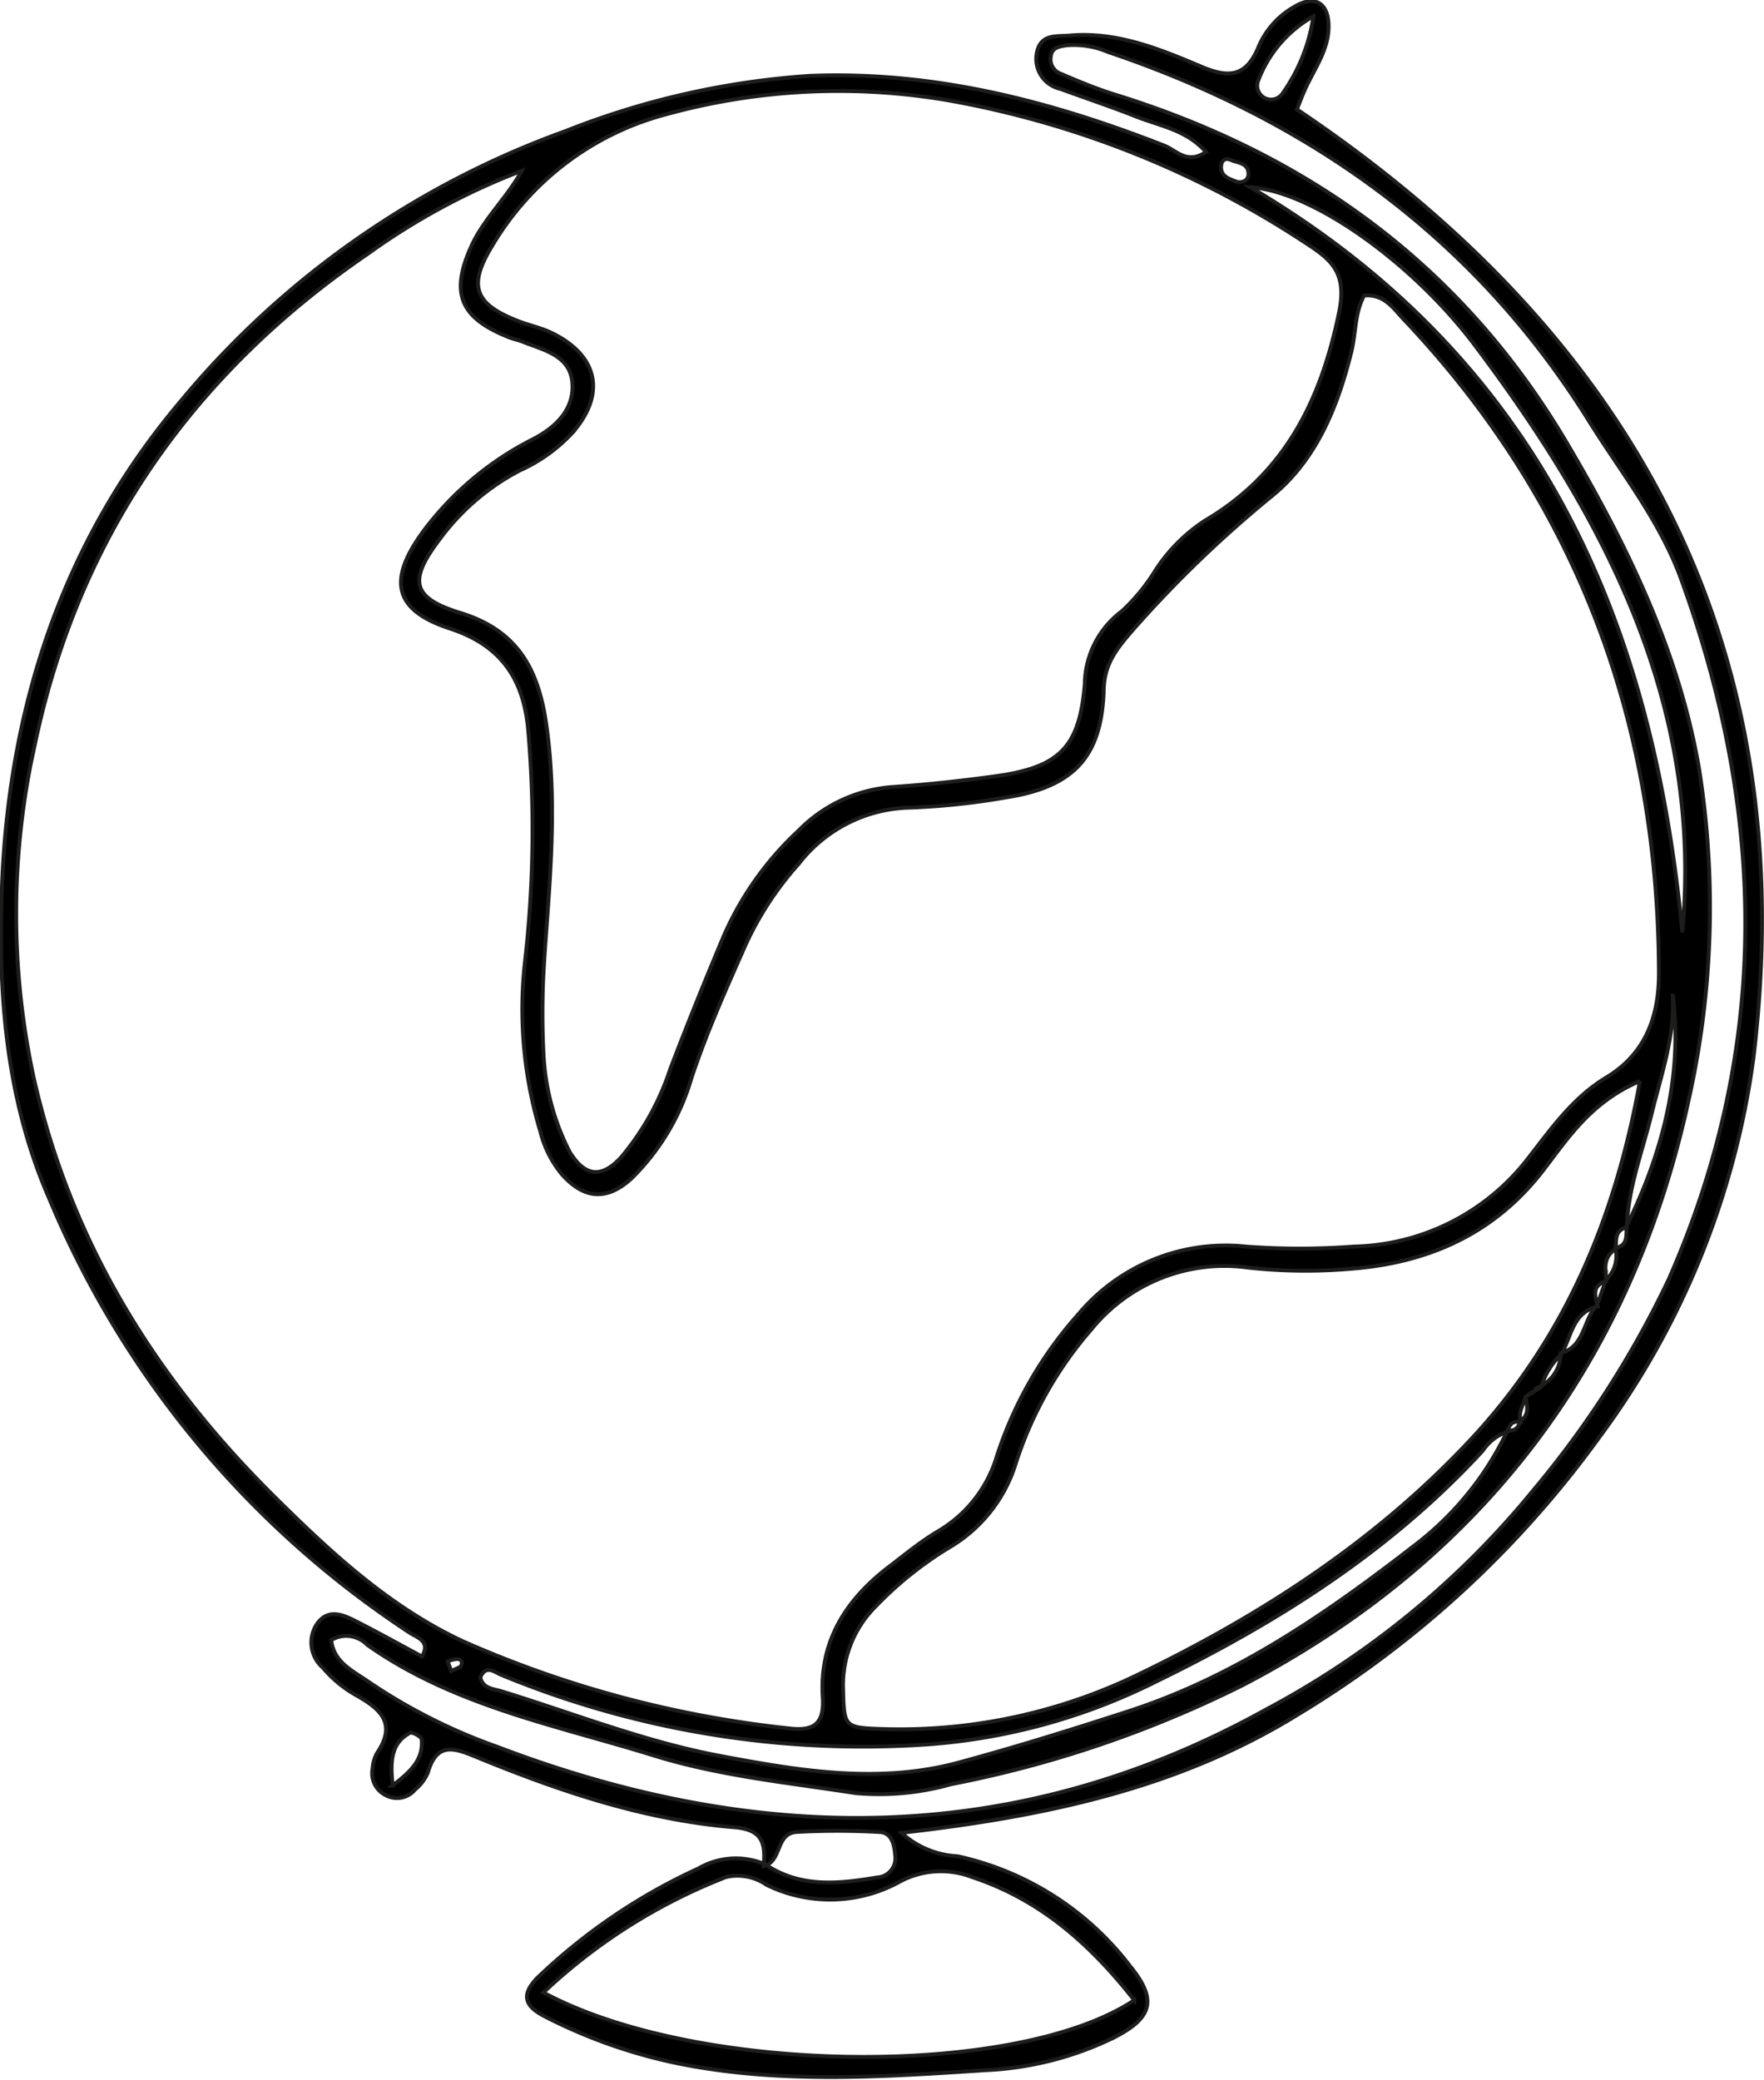 <?xml version="1.0" encoding="UTF-8"?> <svg xmlns="http://www.w3.org/2000/svg" id="Untitled_Artwork_Afbeelding" data-name="Untitled_Artwork Afbeelding" viewBox="0 0 114.66 135.19"><defs><style>.cls-1{stroke:#1d1d1b;stroke-miterlimit:10;stroke-width:0.25px;}</style></defs><title>Transporter icon</title><path class="cls-1" d="M150.82,418.78c.11-1.4,0-2.37-1.9-2.52-5.84-.48-11.35-2.34-16.73-4.55-1.43-.59-2.61-1.06-3.2,1a2.94,2.94,0,0,1-.83,1.1,1.53,1.53,0,0,1-1.9.37,1.59,1.59,0,0,1-.86-1.75,2.38,2.38,0,0,1,.29-1c1.31-1.93.21-2.88-1.39-3.77a7.86,7.86,0,0,1-2.13-1.77,2.17,2.17,0,0,1-.38-2.86c.72-1,1.67-.6,2.51-.17,1.44.73,2.84,1.51,4.31,2.3.58-1-.31-1.23-.79-1.54a62.58,62.58,0,0,1-23.47-28.3c-2.94-6.76-3.35-14-3-21.2.61-11.33,4.11-21.67,11.44-30.4A58.09,58.09,0,0,1,137.94,306a52.48,52.48,0,0,1,15.88-3.59c8.1-.32,15.64,1.64,23.05,4.54.78.31,1.46,1.24,2.7.41-1.26-1.44-3-1.69-4.56-2.31s-3.27-1.19-4.9-1.79a2,2,0,0,1-1.53-2.38c.27-1.25,1.31-1,2.23-1.1,3-.23,5.73.88,8.38,2,1.85.8,3,.72,3.81-1.29a5.4,5.4,0,0,1,2.3-2.56c1.34-.82,2.25-.26,2.24,1.3s-1,2.82-1.59,4.19c-.18.41-.34.84-.47,1.17,22.06,14.82,32.9,35,29.67,61.69a53.28,53.28,0,0,1-10,24.61,66.57,66.57,0,0,1-19.54,18c-7.76,4.8-16.35,6.65-25.84,7.73a5.8,5.8,0,0,0,3.64,1.52,19.28,19.28,0,0,1,11.23,7.15c1.76,2.16,1.47,3.33-1,4.61a21.16,21.16,0,0,1-8.39,2.15c-6.6.43-13.23.89-19.8-.4a33.83,33.83,0,0,1-8.85-3.09c-1.19-.61-1.72-1.34-.38-2.62a37.81,37.81,0,0,1,10.35-7,4.86,4.86,0,0,1,4.35-.27c2.28,1.54,4.77,1.27,7.27.85a1.25,1.25,0,0,0,1.18-1.41c-.06-.71-.21-1.49-1-1.54a48.22,48.22,0,0,0-5.48,0C151.58,416.72,152,418.5,150.82,418.78ZM200,389.85c.62-.42.44-1,.34-1.57l1-.71a2.37,2.37,0,0,0,1.28-2.13c1.6-.42,1.44-2.19,2.38-3.13l.56-1.61a2.22,2.22,0,0,0,.63-2.09c.81-.18.7-.82.71-1.41,2.61-5.31,3.63-10.3,3-15.12.17,2.71-.73,5.21-1.36,7.78s-1.53,4.83-1.62,7.4c-.8.19-.68.84-.71,1.41-.84.51-.7,1.32-.62,2.1-1,.28-.72,1-.55,1.64-1.67.36-1.71,2-2.39,3.11a5,5,0,0,0-1.3,2.12l-1,.64c-.15.54-.52,1-.32,1.63-.5-.09-.76.14-.84.62a3.18,3.18,0,0,0-1.62,1.24c-6,6.53-13.34,11.17-21.21,15a39.56,39.56,0,0,1-15,4.11,61.53,61.53,0,0,1-27.58-4.52c-.47-.19-1-.7-1.38.15.16.73.84.75,1.35.9,4.77,1.47,9.46,3.33,14.34,4.23,5.08.95,10.29,1.83,15.52.38,3.69-1,7.34-2.14,11-3.33,7.07-2.31,13.05-6.5,18.83-11a20.17,20.17,0,0,0,5.74-7.24C199.7,390.55,199.89,390.22,200,389.85ZM135.1,308.58a43.77,43.77,0,0,0-10,5.39c-11.35,7.75-18.76,18.31-21.62,31.74a50.59,50.59,0,0,0-.12,21.78c2.42,10.78,8,19.73,15.78,27.4,3.63,3.59,7.4,7.07,12.13,9.28a70.9,70.9,0,0,0,21.1,5.65c1.56.2,2.41-.13,2.29-2-.24-3.7,1.56-6.44,4.43-8.59,1-.77,2-1.59,3.11-2.24a8.45,8.45,0,0,0,3.76-4.8,25.77,25.77,0,0,1,5.34-9.31,12.49,12.49,0,0,1,10.86-4.37,46.8,46.8,0,0,0,7,0A14.69,14.69,0,0,0,200.33,373c1.58-2,3-4.13,5.29-5.5,2.56-1.56,3.4-4,3.39-6.81-.06-16.26-5.3-30.52-16.55-42.41-.69-.72-1.28-1.7-2.61-1.59-.62,1.13-.53,2.44-.83,3.65-.88,3.57-2.27,7-5.1,9.33a76.27,76.27,0,0,0-9,8.64c-1.12,1.29-2,2.31-2,4.13-.16,4.29-2,6.21-6.38,6.88a46,46,0,0,1-6.24.66,9.38,9.38,0,0,0-7.21,3.66,20.92,20.92,0,0,0-3.43,5.22c-1.27,2.87-2.55,5.73-3.54,8.71a15,15,0,0,1-3.9,6.52c-1.61,1.47-3.1,1.33-4.53-.29a7.06,7.06,0,0,1-1.39-2.78,27.54,27.54,0,0,1-1-11,75.4,75.4,0,0,0,.22-15c-.28-3.33-1.7-5.57-5.09-6.68-3.66-1.2-4.07-3.14-1.73-6.33a20.31,20.31,0,0,1,7.16-6c1.32-.69,2.6-1.81,2.53-3.51-.07-1.88-1.77-2.23-3.17-2.78-.32-.13-.67-.2-1-.33-3.17-1.27-3.8-2.88-2.36-6C132.66,311.68,134.12,310.34,135.1,308.58Zm1.41,52.09a51.91,51.91,0,0,0,0,5.34,15.5,15.5,0,0,0,1.7,6.35c1,1.62,2.07,1.73,3.34.35a17.18,17.18,0,0,0,3.2-5.75q1.68-4.39,3.51-8.72a20.57,20.57,0,0,1,4.83-6.77,9.51,9.51,0,0,1,6.19-2.84c2.2-.15,4.39-.39,6.58-.69,4.14-.57,5.49-1.82,5.83-6a6,6,0,0,1,2.4-4.72,12.53,12.53,0,0,0,2.2-2.68,11.06,11.06,0,0,1,3.18-3.2c5.21-3.06,7.56-7.79,8.75-13.56.5-2.43-.35-3.32-2-4.39A61.83,61.83,0,0,0,162.8,304a42.19,42.19,0,0,0-18.28.9,18.65,18.65,0,0,0-11.39,8.63c-1.56,2.57-1.05,3.73,1.68,4.8.75.3,1.57.46,2.29.82,3,1.49,3.47,4,1.25,6.5a10.52,10.52,0,0,1-3.38,2.41,15.21,15.21,0,0,0-5.24,4.51c-2,2.64-1.79,3.78,1.37,4.75,3.8,1.17,5.12,3.74,5.62,7.47C137.48,350.41,136.78,355.93,136.51,360.67Zm71.27,7.08c-3.18,1.36-4.65,3.67-6.25,5.75-3.2,4.19-7.53,6.08-12.6,6.46a34.07,34.07,0,0,1-6.61-.08,11.14,11.14,0,0,0-10.19,4,24.85,24.85,0,0,0-4.93,8.74A9.59,9.59,0,0,1,163,398a23.55,23.55,0,0,0-4.9,3.9,7.22,7.22,0,0,0-2.12,5.34c.06,2.47.06,2.55,2.47,2.63A35.57,35.57,0,0,0,175,406.41c8.33-4,16-9,22.26-15.88C203,384.14,206.18,376.6,207.78,367.75Zm-85.07,36.34c.16,1.45,1.4,2,2.39,2.69a36.55,36.55,0,0,0,8.38,4.24c17,6.48,33.75,6.59,50-2.42a56.79,56.79,0,0,0,17.35-14.23,64,64,0,0,0,8.82-13.74c6.62-15,6.36-30.18.82-45.46-1.41-3.9-4-7.07-6.11-10.49-7.41-11.81-18.08-19.41-31.16-23.82a5.62,5.62,0,0,0-2.72-.43c-.44.07-.94.13-1,.73a1,1,0,0,0,.64,1.11c1.17.5,2.36,1,3.57,1.37,12.59,3.91,22.55,11.15,29.34,22.64,3.93,6.66,7.29,13.57,8.59,21.18a57.35,57.35,0,0,1-.67,21.49C207.26,386,197.58,398.87,182,407A73.84,73.84,0,0,1,163,413.46a17.19,17.19,0,0,1-6.21.58c-4.34-.68-8.71-1.1-13-2.41-6.42-2-13.09-3.24-18.74-7.23A1.9,1.9,0,0,0,122.71,404.09Zm52.2,23.41c-2.93-3.73-6.18-6.56-10.54-8a5.63,5.63,0,0,0-4.66.27A9.39,9.39,0,0,1,151,420a3.29,3.29,0,0,0-2.64-.5A36.6,36.6,0,0,0,136.5,427C146.46,432.37,167.23,432.61,174.91,427.5Zm35.62-69.41c1.37-14.78-5-26.9-13.51-38.2-4.05-5.37-10.56-10-14.57-10.24C201.4,320.83,208.61,337.94,210.53,358.09Zm-24-59.54a8.06,8.06,0,0,0-3.57,4.18.9.9,0,0,0,1.59.82A11.54,11.54,0,0,0,186.55,298.55Zm-59.84,115c1.33-1,2-1.77,1.9-3,0-.17-.61-.51-.76-.43C126.72,410.72,126.49,411.74,126.71,413.55ZM181.6,309.31c.45.06.72-.16.73-.51,0-.74-.68-.72-1.14-.92s-.64.13-.64.46C180.55,309,181.15,309.12,181.6,309.31Zm-50.49,96.52c.17-.28.1-.49-.22-.51a2,2,0,0,0-.61.16l.23.62Z" transform="translate(-101.18 -297.48)"></path></svg> 